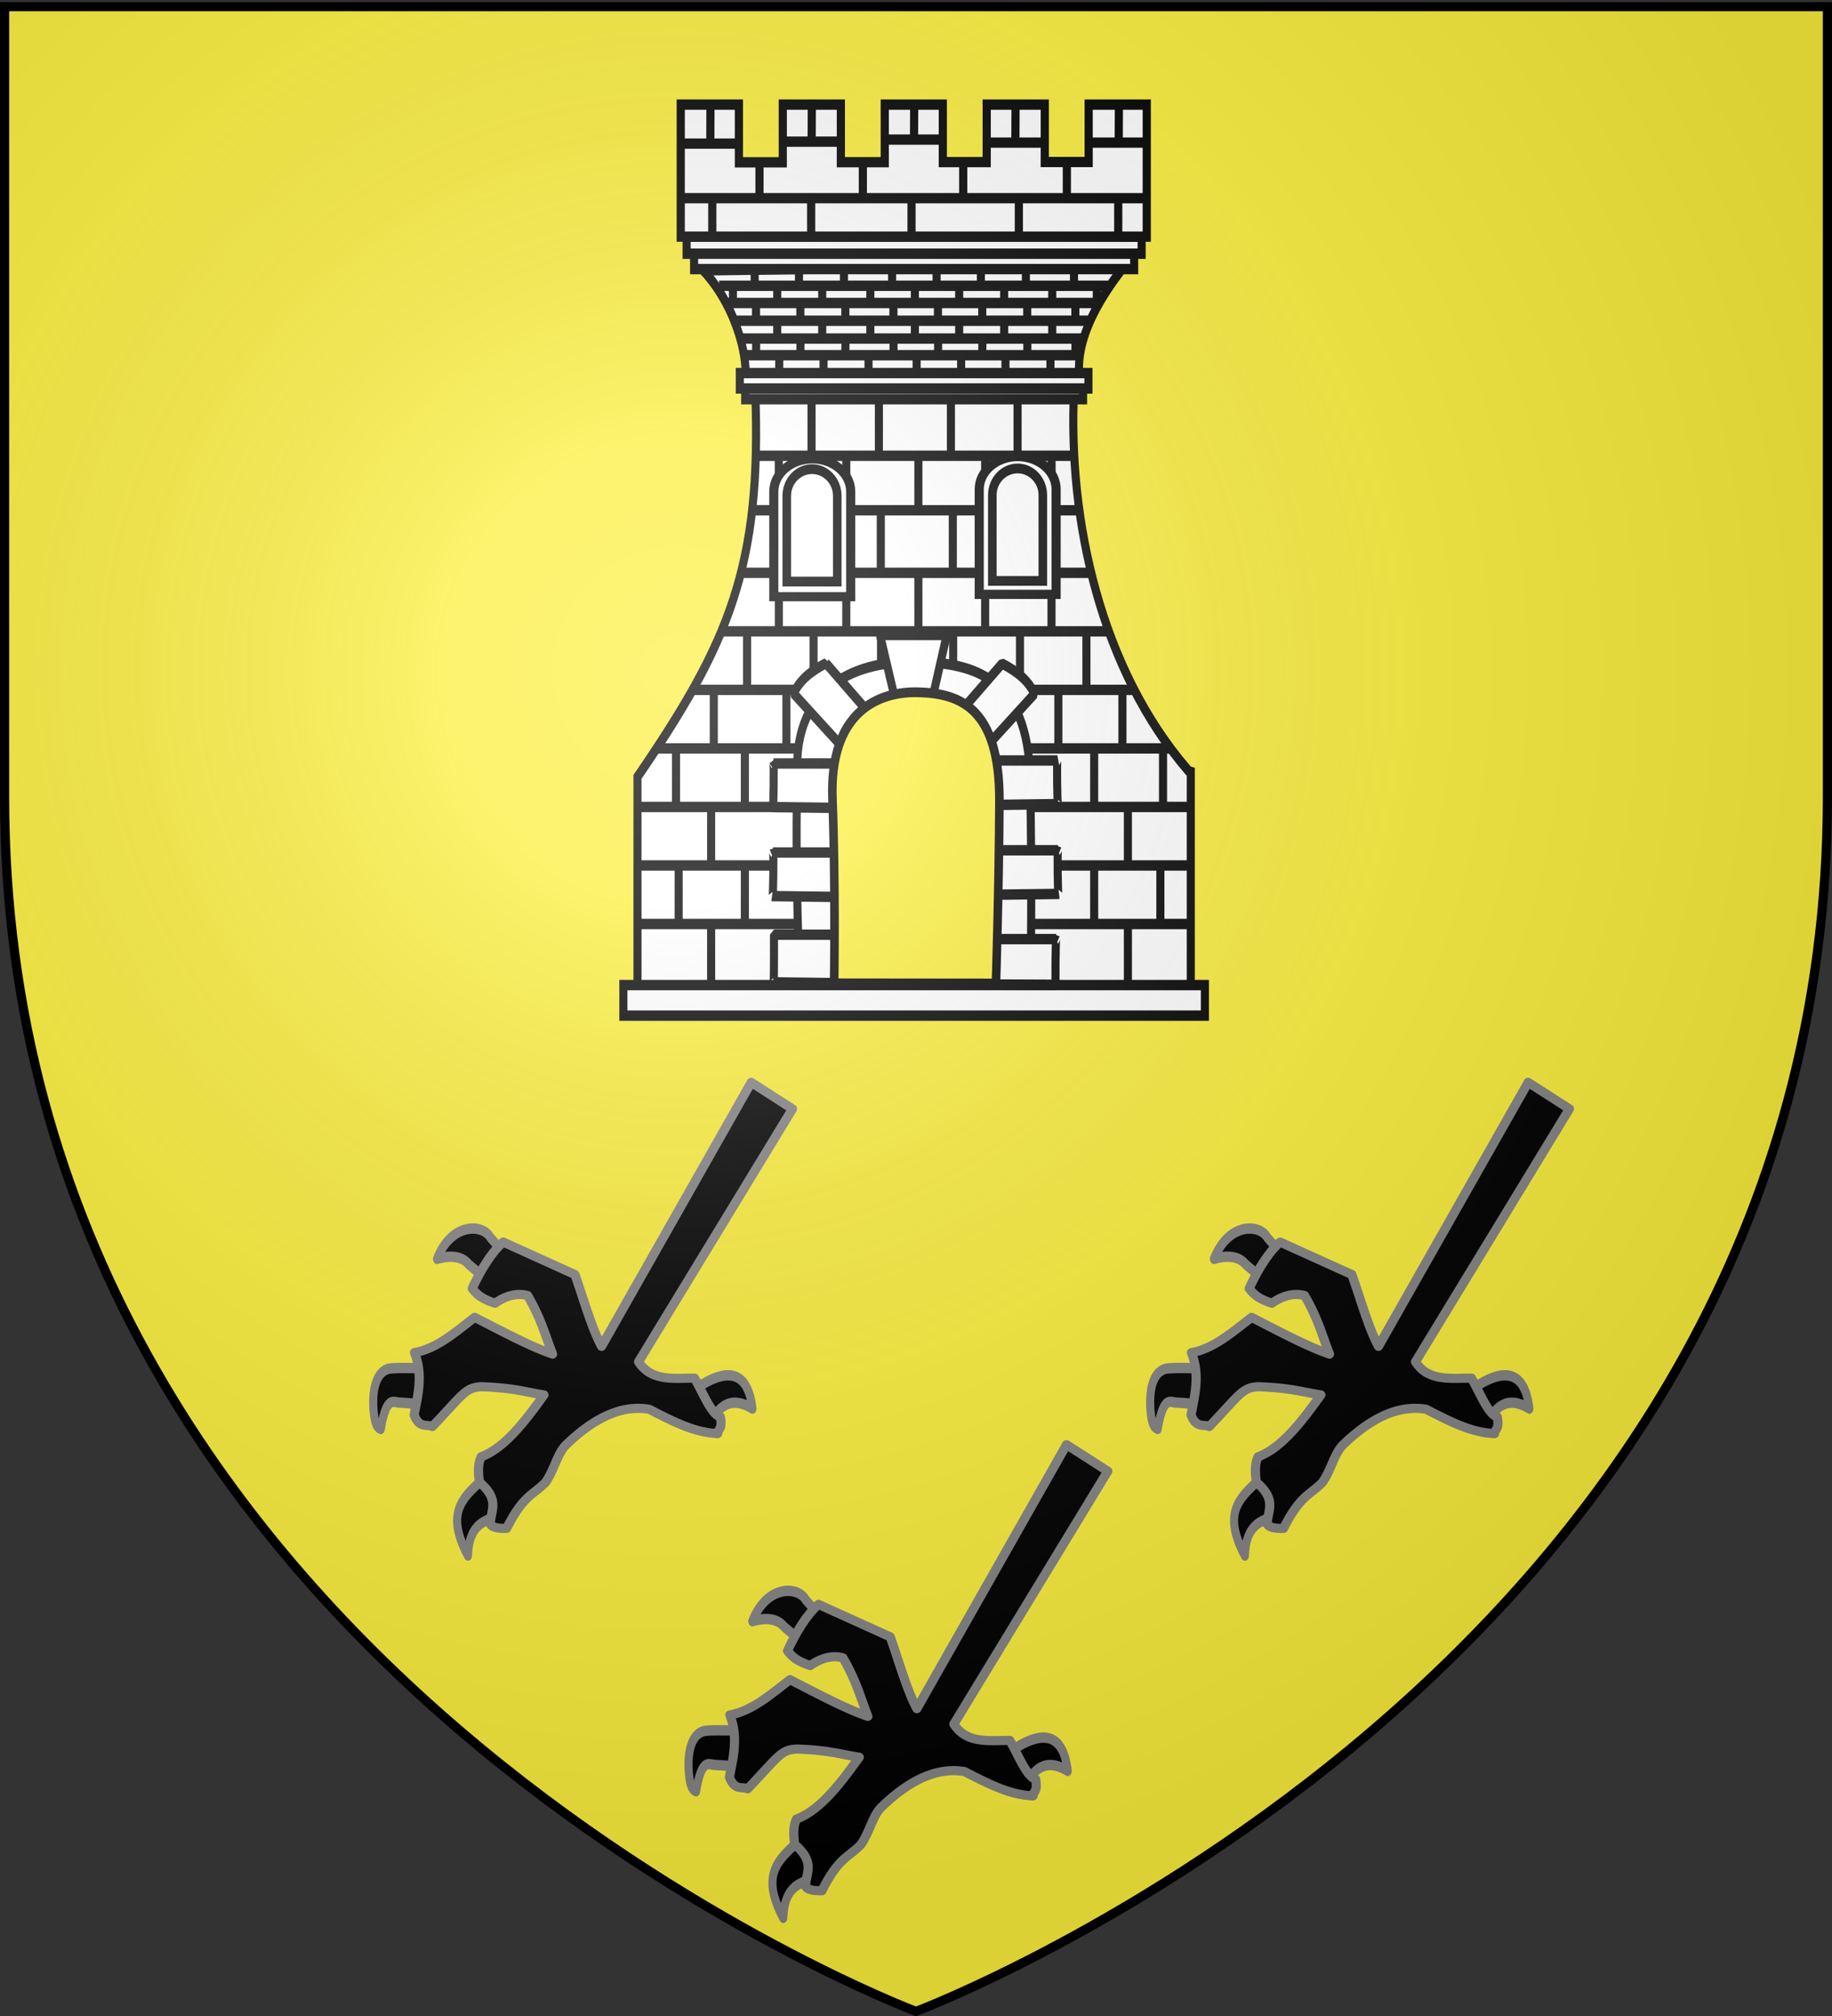 <svg xmlns="http://www.w3.org/2000/svg" xmlns:xlink="http://www.w3.org/1999/xlink" width="600" height="660" version="1.0"><rect width="100%" height="100%" fill="#333333" stroke="none"/><desc>Flag of Canton of Valais (Wallis)</desc><defs><radialGradient xlink:href="#a" id="o" cx="221.445" cy="226.331" r="300" fx="221.445" fy="226.331" gradientTransform="matrix(1.353 0 0 1.349 -77.63 -85.747)" gradientUnits="userSpaceOnUse"/><linearGradient id="a"><stop offset="0" style="stop-color:white;stop-opacity:.314"/><stop offset=".19" style="stop-color:white;stop-opacity:.251"/><stop offset=".6" style="stop-color:#6b6b6b;stop-opacity:.125"/><stop offset="1" style="stop-color:black;stop-opacity:.125"/></linearGradient></defs><g style="display:inline"><path d="M300 658.5s298.5-112.32 298.5-397.772V2.176H1.5v258.552C1.5 546.18 300 658.5 300 658.5" style="fill:#fcef3c;fill-opacity:1;fill-rule:evenodd;stroke:none;stroke-width:1px;stroke-linecap:butt;stroke-linejoin:miter;stroke-opacity:1"/><g style="fill:#fff"><path d="m641.105 475.633-.247.38s.033.18.073.438l.029.184c1.135 22.48-4.424 32.343-19.365 49.338v29.77h90.78v-.38h.233v-30.024s-.276-.06-.29-.071l-.219-.183c-14.087-12.765-19.796-31.67-18.68-48.846v-.183c.01-.14-.01-.283 0-.423h-52.314z" style="fill:#fff;fill-opacity:1;fill-rule:evenodd;stroke:#000;stroke-width:1.329;stroke-miterlimit:4;stroke-opacity:1;stroke-dasharray:none;display:inline" transform="matrix(1.991 0 0 2.558 -1028.811 -1091.105)"/><path d="m632.415 461.147 69.373-.699c-.936 1.152-9.08 8.428-7.33 15.171l-55.366.33c1.099-2.797-1.018-10.033-6.677-14.802z" style="fill:#fff;fill-opacity:1;fill-rule:evenodd;stroke:#000;stroke-width:1.329;stroke-linecap:butt;stroke-linejoin:miter;stroke-miterlimit:4;stroke-opacity:1;stroke-dasharray:none;display:inline" transform="matrix(1.991 0 0 2.558 -1028.811 -1091.105)"/><path d="M639.313 476.248h55.577v1.389h-55.577z" style="fill:#fff;fill-opacity:1;fill-rule:evenodd;stroke:#000;stroke-width:1.329;stroke-linecap:butt;stroke-linejoin:miter;stroke-miterlimit:4;stroke-opacity:1;stroke-dasharray:none;stroke-dashoffset:0;marker:none;visibility:visible;display:inline;overflow:visible" transform="matrix(1.991 0 0 2.558 -1028.811 -1091.105)"/><path d="M638.43 474.292h57.343v1.974H638.43zM630.906 458.947h72.39v2.038h-72.39z" style="fill:#fff;fill-opacity:1;fill-rule:evenodd;stroke:#000;stroke-width:1.329;stroke-linecap:butt;stroke-linejoin:miter;stroke-miterlimit:4;stroke-opacity:1;stroke-dasharray:none;stroke-dashoffset:0;marker:none;visibility:visible;display:inline;overflow:visible" transform="matrix(1.991 0 0 2.558 -1028.811 -1091.105)"/><path d="M629.678 456.834h74.846v2.184h-74.846z" style="fill:#fff;fill-opacity:1;fill-rule:evenodd;stroke:#000;stroke-width:1.329;stroke-linecap:butt;stroke-linejoin:miter;stroke-miterlimit:4;stroke-opacity:1;stroke-dasharray:none;stroke-dashoffset:0;marker:none;visibility:visible;display:inline;overflow:visible" transform="matrix(1.991 0 0 2.558 -1028.811 -1091.105)"/><path d="M619.274 552.621h95.655v3.91h-95.655z" style="fill:#fff;fill-opacity:1;fill-rule:evenodd;stroke:#000;stroke-width:1.329;stroke-miterlimit:4;stroke-opacity:1;stroke-dasharray:none;display:inline" transform="matrix(1.991 0 0 2.558 -1028.811 -1091.105)"/><g style="fill:#fff;stroke-width:2.943;stroke-miterlimit:4;stroke-dasharray:none"><path d="M285.438 455.647v4.36M301.601 455.489v4.36M318.008 455.489v4.36M335.553 455.594v4.36M351.797 455.489v4.36M293.366 450.9v4.36M309.53 450.742v4.36M325.936 450.742v4.36M343.48 450.848v4.36M280.399 455.586H423.65M367.95 455.572v4.36M384.357 455.572v4.36M401.901 455.678v4.36M418.146 455.572v4.36M359.715 450.984v4.36M375.878 450.825v4.36M392.285 450.825v4.36M409.83 450.93v4.36M283.256 460.455h135.62M293.86 460.721v4.36M310.024 460.563v4.694M326.43 460.563v4.778M343.975 460.668v4.36M360.209 460.804v4.36M376.372 460.646v4.36M392.78 460.646v4.36M410.323 460.752v4.36M286.82 465.472h129.518M301.601 465.545v5.029M318.008 465.545v4.862M335.553 465.65v4.36M351.797 465.545v4.945M367.95 465.628v4.36M384.357 465.628v4.36M401.901 465.733v4.36M288.854 470.511h125.194M293.898 470.424v4.36M310.062 470.265v4.946M326.469 470.265v4.862M344.013 470.37v4.36M360.257 470.265v4.778M376.41 470.348v4.946M392.817 470.348v4.36M410.361 470.454v4.36M290.029 475.232h122.488M302.32 475.498v4.36M318.484 475.34v4.36M334.89 475.34v4.36M352.435 475.445v4.36M368.67 475.58v4.36M384.833 475.422v4.36M401.24 475.422v4.36" style="fill:#fff;fill-opacity:1;fill-rule:evenodd;stroke:#000;stroke-width:2.943;stroke-linecap:butt;stroke-linejoin:miter;stroke-miterlimit:4;stroke-opacity:1;stroke-dasharray:none;display:inline" transform="matrix(.898 0 0 1.157 -16.282 -433.55)"/></g><path d="M644.842 484.828v6.878M655.937 484.904v6.802M667.801 484.736v7.143M678.786 484.866v6.84M650.225 477.401v7.332M661.305 477.401v7.332M673.154 477.579v7.331M641.09 484.877h52.336M689.71 484.7v7.142M684.118 477.808v7.331M640.474 491.854h53.718M650.538 491.9v7.944M661.617 491.9v7.944M673.464 492.092v7.945M684.445 491.788v8.02M638.685 499.859h57.6M644.85 499.69v7.418M655.941 499.69v7.418M667.8 499.869v7.418M678.782 499.69v7.418M689.701 499.83v7.419M639.623 507.437v7.328M650.557 507.17v7.328M661.657 507.17v7.328M673.525 507.348v7.328M684.515 507.17v7.328M695.442 507.31v7.328M635.468 507.35h63.657M646.09 514.665v7.443M656.927 514.399v8.04M679.86 514.594v8.039M690.825 514.818v7.443M630.757 514.84h72.549M624.641 522.33h84.608M621.633 529.822H712.8M621.635 537.312h91.102M621.856 544.803h90.951M639.255 522.334v7.443M639.255 537.043v7.81M627.931 522.516v7.443M634.145 514.804v7.445M633.709 529.78v7.443M633.709 544.726v7.933M628.368 537.14v7.551M696.718 522.185v7.443M696.718 537.382v7.566M708.042 522.366v7.444M702.265 529.63v7.633M701.366 514.655v7.445M702.265 545.066v7.443M707.606 537.358v7.673" style="fill:#fff;fill-opacity:1;fill-rule:evenodd;stroke:#000;stroke-width:1.329;stroke-linecap:butt;stroke-linejoin:miter;stroke-miterlimit:4;stroke-opacity:1;stroke-dasharray:none;display:inline" transform="matrix(1.991 0 0 2.558 -1028.811 -1091.105)"/><path d="M662.623 531.404c.027 1.252.036 2.2-.945 4.03-.526.98-.185 1.987-.78 2.841M685.211 546.137l-.21.075" style="fill:#fff;fill-opacity:1;fill-rule:evenodd;stroke:#000;stroke-width:1.329;stroke-linecap:butt;stroke-linejoin:bevel;stroke-miterlimit:4;stroke-opacity:1;stroke-dasharray:none" transform="matrix(1.991 0 0 2.558 -1028.811 -1091.105)"/><g style="fill:#fff;stroke-width:2.943;stroke-miterlimit:4;stroke-dasharray:none"><path d="M309.917 651.788s-1.816-32.411-.83-57.703c-1.696-26.182 23.042-32.467 43.811-32.107 20.77.36 40.188 4.521 41.042 32.713.84 27.703.21 58.307.21 58.307l-84.233-1.21z" style="fill:#fff;fill-opacity:1;fill-rule:evenodd;stroke:#000;stroke-width:2.943;stroke-linecap:round;stroke-linejoin:bevel;stroke-miterlimit:4;stroke-opacity:1;stroke-dasharray:none" transform="matrix(.898 0 0 1.157 -16.409 -433.55)"/><path d="M339.21 554.395h24.35l-5.211 17.872-13.683.108zM300.352 590.744l25.049.002c-3.315 1.05-3.635 10.18.7 12.599l-25.92-.252c.209.067.41-12.235.17-12.35zM300.223 615.935l25.05.002c-3.315 1.05-3.636 10.18.7 12.6l-25.92-.253c.208.067.41-12.234.17-12.35zM300.558 639.196l25.048.002c-3.314 1.05-3.634 11.322.701 13.74l-25.92-.252c.209.067.17-10.52.17-13.49zM403.485 640.449l-26.57.002c3.315 1.05 3.636 10.409-.7 12.827l27.102.09c-.208.067-.071-12.805.168-12.92zM404.109 615.309l-25.049.002c3.314 1.05 3.635 10.18-.7 12.6l25.919-.253c-.208.067-.41-12.234-.17-12.35zM403.913 589.902l-25.048.002c3.314 1.05 3.634 10.18-.701 12.6l25.92-.253c-.209.067-.41-12.234-.17-12.349zM383.756 562.501l-15.783 14.107c3.235-1.211 11.12 5.088 10.067 9.366l17.492-14.893c-1.96-3.605-6.188-6.35-11.776-8.58zM319.52 562.399l15.783 14.107c-3.235-1.212-11.119 5.087-10.067 9.366l-17.492-14.894c1.96-3.605 6.189-6.35 11.776-8.58z" style="fill:#fff;fill-opacity:1;fill-rule:evenodd;stroke:#000;stroke-width:2.943;stroke-linejoin:bevel;stroke-miterlimit:4;stroke-opacity:1;stroke-dasharray:none" transform="matrix(.898 0 0 1.157 -16.409 -433.55)"/></g><g style="fill:#fff;fill-opacity:1;stroke:#000;stroke-width:.635;stroke-opacity:1" transform="matrix(1.475 0 0 1.68 -736.873 -983.477)"><g style="fill:#fff;stroke-width:4.219;stroke-miterlimit:4;stroke-dasharray:none"><path d="M808.631 67.182c-3.888 0-7.05 2.658-7.05 5.937v19.07h14.085v-19.07c0-3.279-3.146-5.937-7.035-5.937z" style="fill:#fff;fill-opacity:1;fill-rule:evenodd;stroke:#000;stroke-width:1.67;stroke-linecap:butt;stroke-linejoin:miter;stroke-miterlimit:4;stroke-opacity:1;stroke-dasharray:none;stroke-dashoffset:0;marker:none;visibility:visible;display:inline;overflow:visible" transform="matrix(1.212 0 0 1.074 -300.123 602.666)"/><path d="M799.419 91.473c-3.889 0-7.051 2.658-7.051 5.937v19.07h14.085V97.41c0-3.279-3.146-5.937-7.034-5.937z" style="fill:#fff;fill-opacity:1;fill-rule:evenodd;stroke:#000;stroke-width:1.67;stroke-linecap:butt;stroke-linejoin:miter;stroke-miterlimit:4;stroke-opacity:1;stroke-dasharray:none;stroke-dashoffset:0;marker:none;visibility:visible;display:inline;overflow:visible" transform="matrix(1.212 0 0 1.074 -243.345 576.128)"/><path d="M225.55 709.156c-6.863 0-12.446 5.153-12.446 11.508v36.964h24.862v-36.964c0-6.355-5.554-11.508-12.416-11.508zM326.748 708.868c-6.863 0-12.445 5.153-12.445 11.508v36.965h24.861v-36.965c0-6.355-5.553-11.508-12.416-11.508z" style="fill:#fff;fill-opacity:1;fill-rule:evenodd;stroke:#000;stroke-width:4.219;stroke-linecap:butt;stroke-linejoin:miter;stroke-miterlimit:4;stroke-opacity:1;stroke-dasharray:none;stroke-dashoffset:0;marker:none;visibility:visible;display:inline;overflow:visible" transform="matrix(.451 0 0 .452 578.16 356.284)"/></g><path d="M684.785 777.025s.349-19.66-.362-35.821c-.74-17.04 10.064-21.13 19.136-20.896 9.072.235 18.023 2.936 17.927 21.29-.09 17.135-.769 35.46-.769 35.46l-35.932-.033z" style="fill:#fcef3c;fill-opacity:1;fill-rule:evenodd;stroke:#000;stroke-width:1.905;stroke-linecap:round;stroke-linejoin:bevel;stroke-miterlimit:4;stroke-opacity:1;stroke-dasharray:none"/><g id="m" style="stroke:#858384;stroke-width:3;stroke-miterlimit:4;stroke-opacity:1;stroke-dasharray:none"><g style="fill:#000;stroke:#858384;stroke-width:1.138;stroke-miterlimit:4;stroke-opacity:1;stroke-dasharray:none"><path d="M60.771 188.732c.016-.098.153-3.998.15-3.964-.002.033-5.071-.134-5.945.052-1.493.32-2.346 1.85-2.108 4.536.136.891.227 1.828 1.027 2.055.81-3.731 1.796-2.898 2.656-2.885 1.04.016 4.204.303 4.22.206M71.688 172.532l-2.664 2.664-2.725-1.816c-.89-.859-2.444-1.065-4.48-.605 2.083-4.044 6.452-3.83 7.508-2.362zM70.961 200.868c2.205-.535.817-6.537-2.119-4.36-2.936 2.178-6.16 3.721-2.664 8.78.177-3.654 2.579-3.885 4.783-4.42M97.601 187.366c5.155-2.96 8.024-2.328 8.659 1.816-2.74-1.318-4.523-.51-5.813 1.393" style="color:#000;fill:#000;fill-opacity:1;fill-rule:nonzero;stroke:#858384;stroke-width:1.138;stroke-linecap:round;stroke-linejoin:round;stroke-miterlimit:4;stroke-opacity:1;stroke-dasharray:none;stroke-dashoffset:0;marker:none;visibility:visible;display:inline;overflow:visible" transform="matrix(1.576 0 0 1.778 499.184 523.534)"/></g><path d="m2050.426 233-13.518-8.68-49.004 86.45c-3.338-6.186-5.864-15.505-8.73-23.512l-23.492-10.64c-3.572 3.157-7.09 8.596-10.139 15.192 2.137 2.939 4.783 3.915 7.44 4.853 3.567-2.493 7.134-3.45 10.701-2.532 4.363 7.444 5.731 12.964 8.168 19.17-6.611-2.219-14.78-6.504-25.498-12.024-5.91 4.474-12.313 10.276-19.714 11.557a22.2 22.2 0 0 1 1.3 4.927c.77 5.345-.453 10.37-1.43 15.435 1.68 4.578 4.256 2.998 5.982 3.829 10.162-10.656 10.77-12.76 16.053-13.022 10.614.354 14.159 1.717 20.49 2.682-5.826 8.07-12.574 17.266-20.559 20.256-1.132 2.369-1.011 5.274-.563 8.32 6.789 5.827 3.68 9.144 3.545 13.7.777 1.345 3.009 1.443 5.35 1.447 5.53-11.01 8.687-10.85 12.79-15.148 2.922-4.234 3.807-9.45 6.774-12.31 10.083-9.723 19.042-12.95 27.139-11.563 9.75 5.047 15.444 7.612 22.413 7.958.237-1.803 1.606-1.21.88-5.488-2.817-.56-5.633-7.75-8.45-12.66-6.783-.066-14.087 1.204-18.34-5.364z" style="color:#000;fill:#000;fill-opacity:1;fill-rule:nonzero;stroke:#858384;stroke-width:3;stroke-linecap:round;stroke-linejoin:round;stroke-miterlimit:4;stroke-opacity:1;stroke-dasharray:none;stroke-dashoffset:0;marker:none;visibility:visible;display:inline;overflow:visible" transform="matrix(.678 0 0 .595 -714.647 662.855)"/></g><use xlink:href="#m" id="n" width="600" height="660" x="0" y="0" transform="translate(172.508)"/><use xlink:href="#n" width="600" height="660" transform="translate(-102.499 70.602)"/></g><g style="fill:#fff;stroke:#000;stroke-width:2.587;stroke-miterlimit:4;stroke-opacity:1;stroke-dasharray:none"><path d="M-261.697 91.282v33.223h147.599V91.282h-18.393v14.439h-13.901V91.282h-18.393v14.466h-13.902V91.282h-18.392v14.493h-13.902V91.282h-18.393v14.52h-13.902v-14.52h-18.42z" style="fill:#fff;fill-opacity:1;fill-rule:evenodd;stroke:#000;stroke-width:2.587;stroke-miterlimit:4;stroke-opacity:1;stroke-dasharray:none;display:inline" transform="matrix(1.034 0 0 1.301 493.545 -84.507)"/><path d="M-261.759 114.827h147.551M-139.403 105.908v8.817" style="fill:#fff;fill-opacity:1;fill-rule:evenodd;stroke:#000;stroke-width:2.587;stroke-linecap:butt;stroke-linejoin:miter;stroke-miterlimit:4;stroke-opacity:1;stroke-dasharray:none" transform="matrix(1.034 0 0 1.301 493.545 -84.507)"/><path d="M-261.515 101.094h18.239M-252.282 91.762l-.055 9.526M-228.983 100.601h17.821M-220.177 91.502l-.055 9.288M-196.844 100.084h18.093M-187.754 91.718l-.06 8.562M-164.448 100.841h17.803M-155.651 91.51l-.055 9.525M-132.294 100.841h18.384M-122.916 91.51l-.055 9.525M-172.229 105.48v9.405M-236.755 106.188v8.445M-204.02 106.188v8.445M-251.706 115.173v9.218M-220.387 114.794v9.459M-188.596 114.794v9.459M-154.602 115.047v9.458M-123.126 114.554v9.699" style="fill:#fff;fill-opacity:1;fill-rule:evenodd;stroke:#000;stroke-width:2.587;stroke-linecap:butt;stroke-linejoin:miter;stroke-miterlimit:4;stroke-opacity:1;stroke-dasharray:none;display:inline" transform="matrix(1.034 0 0 1.301 493.545 -84.507)"/></g></g></g><path d="M300 658.5s298.5-112.32 298.5-397.772V2.176H1.5v258.552C1.5 546.18 300 658.5 300 658.5" style="opacity:1;fill:url(#o);fill-opacity:1;fill-rule:evenodd;stroke:none;stroke-width:1px;stroke-linecap:butt;stroke-linejoin:miter;stroke-opacity:1"/><path d="M300 658.5S1.5 546.18 1.5 260.728V2.176h597v258.552C598.5 546.18 300 658.5 300 658.5z" style="opacity:1;fill:none;fill-opacity:1;fill-rule:evenodd;stroke:#000;stroke-width:3;stroke-linecap:butt;stroke-linejoin:miter;stroke-miterlimit:4;stroke-dasharray:none;stroke-opacity:1"/></svg>